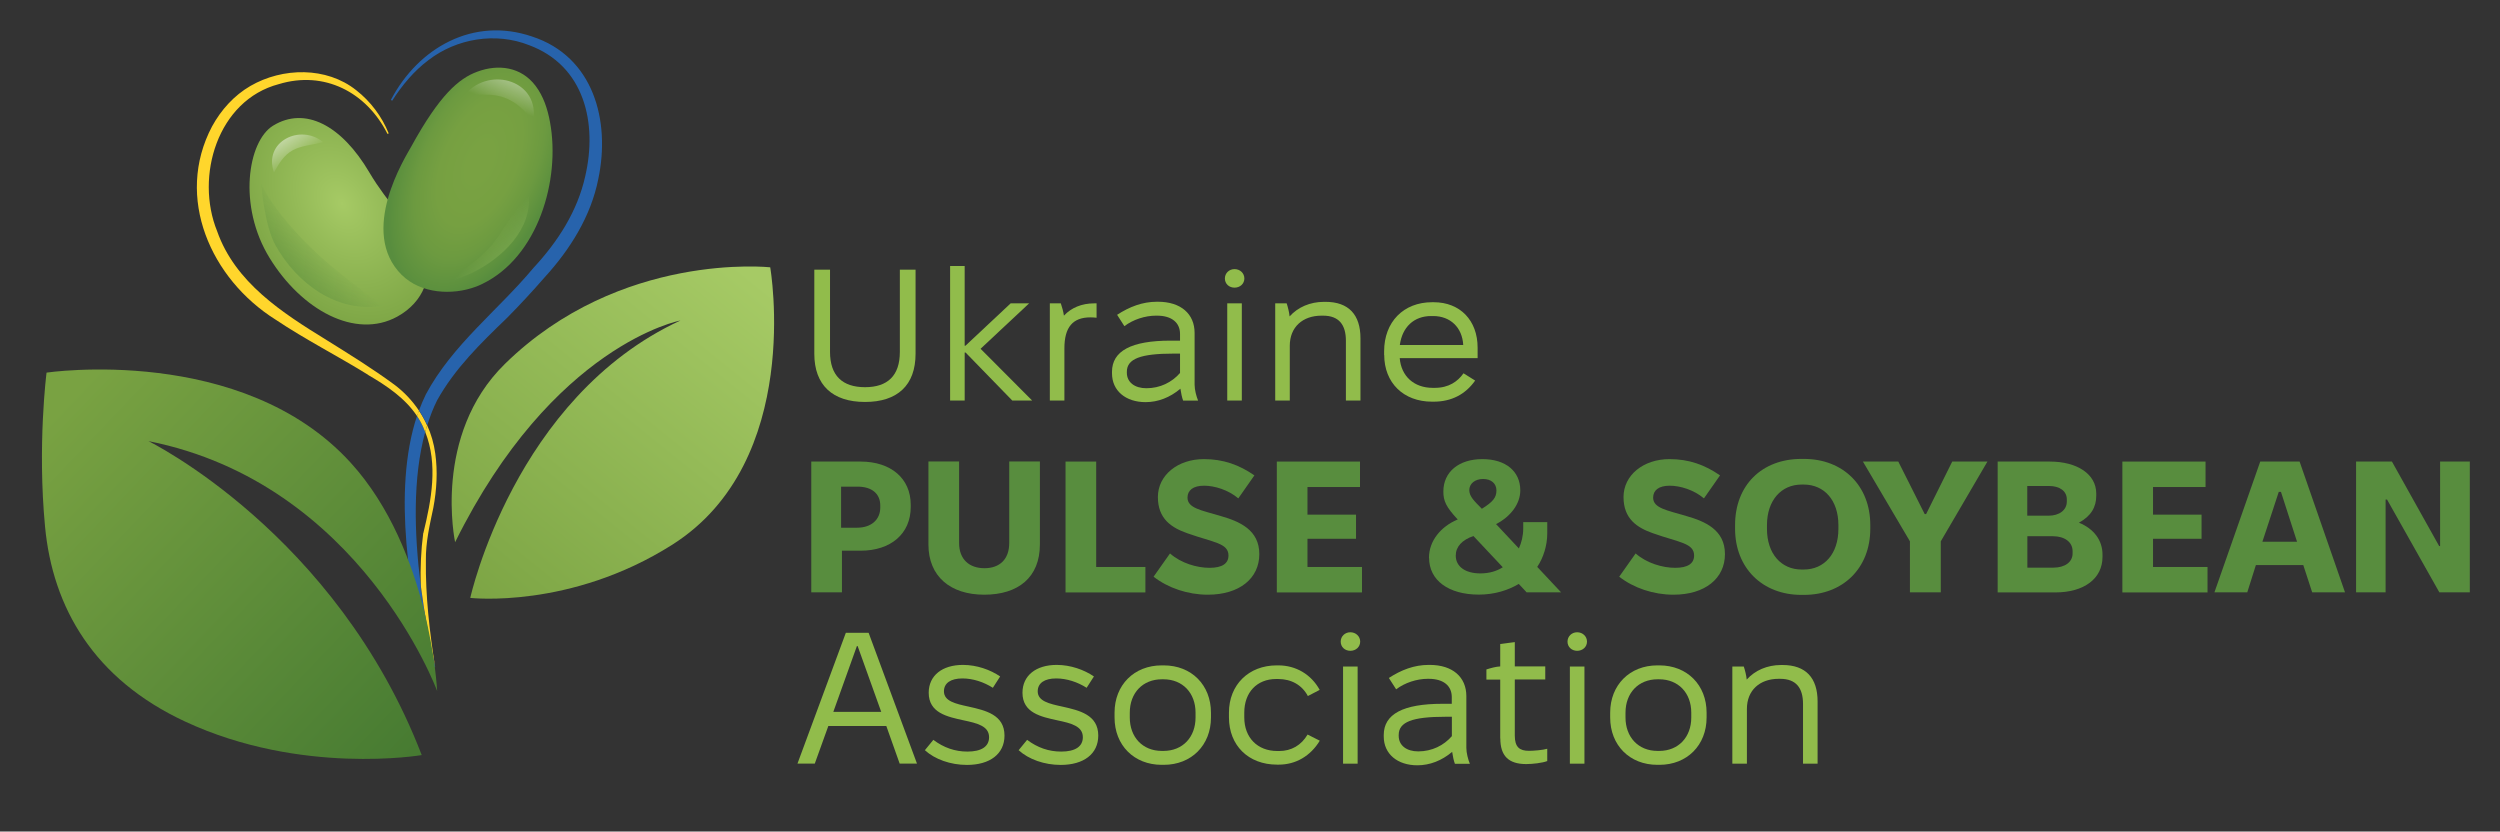 <?xml version="1.0" encoding="UTF-8"?>
<svg id="_Слой_1" data-name="Слой 1" xmlns="http://www.w3.org/2000/svg" xmlns:xlink="http://www.w3.org/1999/xlink" viewBox="0 0 264.21 87.88">
  <rect x="0" y="0" width="264.21" height="87.88" fill="#333333" stroke="none"/>
  <defs>
    <style>
      .cls-1 {
        fill: url(#_Новий_зразок_градієнта_3);
      }

      .cls-2 {
        fill: url(#_Градієнт_без_назви_12);
      }

      .cls-3 {
        fill: #91bc4b;
      }

      .cls-4 {
        fill: url(#_Новий_зразок_градієнта_2);
      }

      .cls-5 {
        fill: url(#_Новий_зразок_градієнта_4);
      }

      .cls-6 {
        fill: url(#_Градієнт_без_назви_40);
      }

      .cls-7 {
        fill: url(#_Градієнт_без_назви_46);
      }

      .cls-8 {
        fill: #a6ca65;
      }

      .cls-9 {
        fill: #ffd62c;
      }

      .cls-10 {
        fill: #2763ac;
      }

      .cls-11 {
        fill: #588d3e;
      }

      .cls-12 {
        fill: url(#_Новий_зразок_градієнта_1);
      }

      .cls-13 {
        fill: url(#_Градієнт_без_назви_12-2);
      }
    </style>
    <radialGradient id="_Новий_зразок_градієнта_2" data-name="Новий зразок градієнта 2" cx="660.76" cy="-432.94" fx="660.76" fy="-432.94" r="8.41" gradientTransform="translate(1170.79 758.69) rotate(-121.6) scale(1.85 1.34)" gradientUnits="userSpaceOnUse">
      <stop offset="0" stop-color="#a6ca65"/>
      <stop offset="1" stop-color="#79a242"/>
    </radialGradient>
    <linearGradient id="_Градієнт_без_назви_12" data-name="Градієнт без назви 12" x1="130.39" y1="104.23" x2="133.96" y2="108.74" gradientTransform="translate(-93.29 -102.05) rotate(4.5)" gradientUnits="userSpaceOnUse">
      <stop offset="0" stop-color="#fff"/>
      <stop offset="1" stop-color="#fff" stop-opacity="0"/>
    </linearGradient>
    <linearGradient id="_Градієнт_без_назви_40" data-name="Градієнт без назви 40" x1="194.56" y1="175.85" x2="201.1" y2="167.96" gradientTransform="translate(-144.26 -166.14) rotate(7.2)" gradientUnits="userSpaceOnUse">
      <stop offset="0" stop-color="#588d3e"/>
      <stop offset="1" stop-color="#588d3e" stop-opacity="0"/>
    </linearGradient>
    <radialGradient id="_Новий_зразок_градієнта_4" data-name="Новий зразок градієнта 4" cx="670.37" cy="-436.55" fx="670.37" fy="-436.55" r="8.23" gradientTransform="translate(-51.59 1326.44) rotate(-66.32) scale(1.85 .99)" gradientUnits="userSpaceOnUse">
      <stop offset=".12" stop-color="#79a242"/>
      <stop offset=".47" stop-color="#76a041"/>
      <stop offset=".72" stop-color="#6c9a40"/>
      <stop offset=".95" stop-color="#5c903e"/>
      <stop offset="1" stop-color="#588d3e"/>
    </radialGradient>
    <linearGradient id="_Градієнт_без_назви_12-2" data-name="Градієнт без назви 12" x1="156.78" y1="94.07" x2="154.63" y2="101.26" xlink:href="#_Градієнт_без_назви_12"/>
    <linearGradient id="_Градієнт_без_назви_46" data-name="Градієнт без назви 46" x1="1287.25" y1="-2986.32" x2="1294.74" y2="-2986.44" gradientTransform="translate(3022.49 -1304.12) rotate(-137.55)" gradientUnits="userSpaceOnUse">
      <stop offset="0" stop-color="#a6ca65"/>
      <stop offset="1" stop-color="#a6ca65" stop-opacity="0"/>
    </linearGradient>
    <linearGradient id="_Новий_зразок_градієнта_3" data-name="Новий зразок градієнта 3" x1="51.06" y1="85.32" x2="6.58" y2="42.87" gradientUnits="userSpaceOnUse">
      <stop offset="0" stop-color="#3e742f"/>
      <stop offset="1" stop-color="#79a242"/>
    </linearGradient>
    <linearGradient id="_Новий_зразок_градієнта_1" data-name="Новий зразок градієнта 1" x1="48.18" y1="66.15" x2="78.6" y2="28.46" gradientUnits="userSpaceOnUse">
      <stop offset="0" stop-color="#79a242"/>
      <stop offset="1" stop-color="#a6ca65"/>
    </linearGradient>
  </defs>
  <g>
    <g>
      <path class="cls-11" d="M85.73,48.78h5.22c3.2,0,5.3,1.78,5.3,4.56v.24c0,2.84-2.12,4.62-5.3,4.62h-1.97v4.4h-3.24v-13.82ZM90.58,55.77c1.5,0,2.45-.85,2.45-2.13v-.22c0-1.26-.91-1.99-2.39-1.99h-1.75v4.34h1.68Z"/>
      <path class="cls-11" d="M98.12,57.54v-8.77h3.24v8.61c0,1.74,1.08,2.67,2.68,2.67s2.62-.93,2.62-2.67v-8.61h3.24v8.77c0,3.48-2.29,5.31-5.88,5.31s-5.9-1.94-5.9-5.31Z"/>
      <path class="cls-11" d="M112.61,48.78h3.24v11.14h5.2v2.69h-8.44v-13.82Z"/>
      <path class="cls-11" d="M121.92,60.94l1.73-2.45c1.16,1.03,2.85,1.52,4.18,1.52s2-.45,2-1.3c0-1.32-1.6-1.38-4.34-2.35-1.68-.59-3.12-1.52-3.12-3.83s2.1-4.01,4.86-4.01c2.06,0,3.74.61,5.34,1.72l-1.7,2.43c-1.08-.91-2.52-1.34-3.62-1.34-1.16,0-1.75.49-1.75,1.26,0,1.13,1.5,1.34,3.49,1.94,2,.57,4.1,1.46,4.1,4.03s-2.1,4.29-5.45,4.29c-2.1,0-4.2-.71-5.72-1.9Z"/>
      <path class="cls-11" d="M134.94,48.78h8.79v2.69h-5.55v2.92h5.13v2.55h-5.13v2.98h5.76v2.69h-9v-13.82Z"/>
      <path class="cls-11" d="M151.02,58.95c0-1.8,1.27-3.32,3.04-4.05l-.02-.02c-1.21-1.3-1.5-1.93-1.5-2.94,0-2.07,1.64-3.42,4.12-3.42s4.01,1.3,4.01,3.3c0,1.42-1,2.76-2.56,3.57l2.41,2.57c.27-.59.46-1.32.46-2.09v-.69h2.54v1.2c0,1.28-.42,2.59-1.06,3.53l2.52,2.69h-3.64l-.83-.89c-1.16.69-2.6,1.13-4.22,1.13-3.22,0-5.26-1.52-5.26-3.89ZM155.72,56.65c-1.21.41-1.87,1.13-1.87,2.07,0,1.15,1,1.88,2.6,1.88.91,0,1.7-.22,2.37-.65l-3.1-3.3ZM158.15,51.84c0-.75-.56-1.22-1.41-1.22s-1.46.49-1.46,1.18.58,1.2,1.33,1.97c1.16-.73,1.54-1.17,1.54-1.94Z"/>
      <path class="cls-11" d="M171.13,60.94l1.73-2.45c1.16,1.03,2.85,1.52,4.18,1.52s2-.45,2-1.3c0-1.32-1.6-1.38-4.34-2.35-1.68-.59-3.12-1.52-3.12-3.83s2.1-4.01,4.86-4.01c2.06,0,3.74.61,5.34,1.72l-1.7,2.43c-1.08-.91-2.52-1.34-3.62-1.34-1.16,0-1.75.49-1.75,1.26,0,1.13,1.5,1.34,3.49,1.94,2,.57,4.1,1.46,4.1,4.03s-2.1,4.29-5.45,4.29c-2.1,0-4.2-.71-5.72-1.9Z"/>
      <path class="cls-11" d="M183.37,55.49c0-4.21,2.83-6.99,7.01-6.99h.27c4.12,0,7.01,2.82,7.01,6.99v.39c0,4.17-2.89,6.99-7.01,6.99h-.27c-4.12,0-7.01-2.84-7.01-6.99v-.39ZM190.4,60.19h.23c2.16,0,3.66-1.66,3.66-4.3v-.39c0-2.63-1.5-4.29-3.66-4.29h-.23c-2.14,0-3.66,1.66-3.66,4.29v.39c0,2.65,1.52,4.3,3.66,4.3Z"/>
      <path class="cls-11" d="M201.85,57.21l-4.97-8.43h3.74l2.79,5.55h.15l2.76-5.55h3.72l-4.93,8.43v5.39h-3.26v-5.39Z"/>
      <path class="cls-11" d="M211.12,48.78h5.51c2.89,0,4.91,1.32,4.91,3.38v.24c0,1.2-.56,2.15-1.83,2.84,1.6.65,2.49,1.88,2.49,3.36v.26c0,2.29-1.95,3.75-4.99,3.75h-6.09v-13.82ZM216.5,54.5c1.14,0,1.93-.59,1.93-1.5v-.22c0-.87-.73-1.42-1.89-1.42h-2.29v3.14h2.25ZM217.02,59.99c1.18,0,2.02-.57,2.02-1.5v-.24c0-.97-.85-1.58-2.08-1.58h-2.7v3.32h2.76Z"/>
      <path class="cls-11" d="M224.3,48.78h8.79v2.69h-5.55v2.92h5.13v2.55h-5.13v2.98h5.76v2.69h-9v-13.82Z"/>
      <path class="cls-11" d="M238.87,48.78h4.16l4.8,13.82h-3.47l-.94-2.88h-5.01l-.91,2.88h-3.47l4.84-13.82ZM242.76,57.25l-1.7-5.27h-.23l-1.73,5.27h3.66Z"/>
      <path class="cls-11" d="M249.01,48.78h3.78l4.99,8.93h.1v-8.93h3.14v13.82h-3.22l-5.53-9.81h-.15v9.81h-3.12v-13.82Z"/>
    </g>
    <g>
      <path class="cls-3" d="M89.39,66.88h2.41l5.11,13.82h-1.83l-1.41-3.97h-6.13l-1.43,3.97h-1.83l5.11-13.82ZM93.13,75.23l-2.49-6.95h-.08l-2.49,6.95h5.07Z"/>
      <path class="cls-3" d="M97.73,79.3l.91-1.11c1.1.83,2.29,1.24,3.6,1.24,1.48,0,2.29-.53,2.29-1.52,0-1.18-1.27-1.48-2.68-1.78-1.75-.38-3.7-.79-3.7-2.92,0-1.8,1.41-2.94,3.62-2.94,1.46,0,2.89.51,3.93,1.22l-.77,1.2c-.96-.61-2.1-.99-3.22-.99-1.23,0-1.95.49-1.95,1.36,0,1.05,1.23,1.32,2.62,1.62,1.77.4,3.78.85,3.78,3.06,0,1.94-1.54,3.1-3.97,3.1-1.73,0-3.39-.59-4.45-1.56Z"/>
      <path class="cls-3" d="M107.64,79.3l.91-1.11c1.1.83,2.29,1.24,3.6,1.24,1.48,0,2.29-.53,2.29-1.52,0-1.18-1.27-1.48-2.68-1.78-1.75-.38-3.7-.79-3.7-2.92,0-1.8,1.41-2.94,3.62-2.94,1.46,0,2.89.51,3.93,1.22l-.77,1.2c-.96-.61-2.1-.99-3.22-.99-1.23,0-1.95.49-1.95,1.36,0,1.05,1.23,1.32,2.62,1.62,1.77.4,3.78.85,3.78,3.06,0,1.94-1.54,3.1-3.97,3.1-1.73,0-3.39-.59-4.45-1.56Z"/>
      <path class="cls-3" d="M117.79,75.83v-.51c0-2.92,2.06-5,4.99-5h.21c2.93,0,4.99,2.07,4.99,5v.51c0,2.92-2.06,5-4.99,5h-.21c-2.93,0-4.99-2.07-4.99-5ZM122.96,79.36c2.04,0,3.39-1.46,3.39-3.53v-.51c0-2.09-1.37-3.53-3.39-3.53h-.17c-2.02,0-3.39,1.44-3.39,3.53v.51c0,2.07,1.35,3.53,3.39,3.53h.17Z"/>
      <path class="cls-3" d="M129.88,75.83v-.51c0-2.96,2.1-5,5.05-5h.17c1.85,0,3.47.95,4.37,2.59l-1.25.65c-.62-1.17-1.75-1.8-3.14-1.8h-.21c-2.04,0-3.37,1.42-3.37,3.55v.51c0,2.13,1.39,3.55,3.49,3.55h.21c1.27,0,2.33-.61,2.99-1.74l1.29.65c-.98,1.62-2.54,2.53-4.34,2.53h-.17c-3.04,0-5.09-2.03-5.09-5Z"/>
      <path class="cls-3" d="M141.69,67.81c0-.55.44-.99,1.02-.99s1.04.43,1.04.99-.46.97-1.04.97-1.02-.41-1.02-.97ZM141.94,70.44h1.54v10.27h-1.54v-10.27Z"/>
      <path class="cls-3" d="M146.24,77.82v-.14c0-2.21,2.04-3.3,6.19-3.3h1v-.71c0-1.2-.89-1.93-2.43-1.93h-.12c-1.14,0-2.41.41-3.33,1.11l-.77-1.2c1.31-.85,2.68-1.38,4.2-1.38h.12c2.41,0,3.87,1.28,3.87,3.3v5.47c0,.55.19,1.24.37,1.68h-1.58c-.12-.3-.23-.83-.29-1.26-1.1.93-2.37,1.42-3.68,1.42-2.1,0-3.55-1.2-3.55-3.04ZM153.44,77.8v-2.05h-.69c-3.49,0-4.93.55-4.93,1.92v.1c0,1.01.83,1.64,2.06,1.64,1.46,0,2.7-.63,3.55-1.6Z"/>
      <path class="cls-3" d="M158.55,78.06v-6.24h-1.46v-1.07c.44-.14,1-.3,1.46-.32v-2.37l1.54-.2v2.57h3.22v1.38h-3.22v5.94c0,1.22.52,1.6,1.5,1.6.5,0,1.48-.08,1.93-.22v1.3c-.5.2-1.54.32-2.22.32-1.87,0-2.74-.87-2.74-2.71Z"/>
      <path class="cls-3" d="M165.66,67.81c0-.55.44-.99,1.02-.99s1.04.43,1.04.99-.46.97-1.04.97-1.02-.41-1.02-.97ZM165.91,70.44h1.54v10.27h-1.54v-10.27Z"/>
      <path class="cls-3" d="M170.17,75.83v-.51c0-2.92,2.06-5,4.99-5h.21c2.93,0,4.99,2.07,4.99,5v.51c0,2.92-2.06,5-4.99,5h-.21c-2.93,0-4.99-2.07-4.99-5ZM175.35,79.36c2.04,0,3.39-1.46,3.39-3.53v-.51c0-2.09-1.37-3.53-3.39-3.53h-.17c-2.02,0-3.39,1.44-3.39,3.53v.51c0,2.07,1.35,3.53,3.39,3.53h.17Z"/>
      <path class="cls-3" d="M183.08,70.44h1.21c.12.36.27.93.31,1.38.87-.97,2.16-1.54,3.64-1.54h.15c2.45,0,3.7,1.36,3.7,3.85v6.58h-1.54v-6.32c0-1.68-.73-2.65-2.41-2.65h-.17c-1.98,0-3.35,1.2-3.35,3.18v5.79h-1.54v-10.27Z"/>
    </g>
    <g>
      <path class="cls-3" d="M86.06,37.39v-8.89h1.66v8.69c0,2.51,1.31,3.73,3.7,3.73s3.68-1.22,3.68-3.73v-8.69h1.66v8.89c0,3.32-1.91,5.09-5.34,5.09s-5.36-1.78-5.36-5.09Z"/>
      <path class="cls-3" d="M100.41,28.11h1.54v8.43h.08l4.78-4.48h1.95l-5.13,4.8,5.45,5.47h-2.1l-4.93-5.07h-.1v5.07h-1.54v-14.22Z"/>
      <path class="cls-3" d="M110.95,32.06h1.16c.12.36.27.85.33,1.3.77-.83,1.87-1.3,3.2-1.3h.25v1.52c-.15-.02-.44-.04-.64-.04-1.89,0-2.76,1.05-2.76,3.28v5.51h-1.54v-10.27Z"/>
      <path class="cls-3" d="M117.52,39.44v-.14c0-2.21,2.04-3.3,6.19-3.3h1v-.71c0-1.2-.89-1.93-2.43-1.93h-.12c-1.14,0-2.41.41-3.33,1.11l-.77-1.2c1.31-.85,2.68-1.38,4.2-1.38h.12c2.41,0,3.87,1.28,3.87,3.3v5.47c0,.55.19,1.24.37,1.68h-1.58c-.12-.3-.23-.83-.29-1.26-1.1.93-2.37,1.42-3.68,1.42-2.1,0-3.55-1.2-3.55-3.04ZM124.71,39.42v-2.05h-.69c-3.49,0-4.93.55-4.93,1.92v.1c0,1.01.83,1.64,2.06,1.64,1.46,0,2.7-.63,3.55-1.6Z"/>
      <path class="cls-3" d="M129.45,29.43c0-.55.44-.99,1.02-.99s1.04.43,1.04.99-.46.97-1.04.97-1.02-.41-1.02-.97ZM129.7,32.06h1.54v10.27h-1.54v-10.27Z"/>
      <path class="cls-3" d="M134.77,32.06h1.21c.12.36.27.93.31,1.38.87-.97,2.16-1.54,3.64-1.54h.15c2.45,0,3.7,1.36,3.7,3.85v6.58h-1.54v-6.32c0-1.68-.73-2.65-2.41-2.65h-.17c-1.98,0-3.35,1.2-3.35,3.18v5.79h-1.54v-10.27Z"/>
      <path class="cls-3" d="M146.28,37.51v-.38c0-3.1,2.04-5.19,5.07-5.19h.17c2.79,0,4.64,1.92,4.64,4.8v1.11h-8.23c.15,1.9,1.5,3.14,3.49,3.14h.21c1.48,0,2.43-.67,3.04-1.54l1.23.77c-1.02,1.44-2.47,2.23-4.39,2.23h-.17c-3.01,0-5.05-1.99-5.05-4.94ZM154.64,36.46c-.1-1.84-1.35-3.06-3.18-3.06h-.21c-1.83,0-3.06,1.18-3.31,3.06h6.69Z"/>
    </g>
  </g>
  <g>
    <g>
      <path class="cls-4" d="M39.04,18.23c1.93,3.28,4.32,5.39,5.77,8.62.97,2.14.04,5.05-2.84,6.62-4.41,2.41-10.1-.7-13.48-6.21-3.39-5.51-2.3-12.34.37-13.98,3.36-2.06,7.22-.08,10.18,4.95Z"/>
      <path class="cls-2" d="M28.96,18.23c-1.17-3.24,2.77-5.21,5.2-3.2-1.06.27-2.25.34-3.19.83-.94.51-1.46,1.36-2.02,2.37h0Z"/>
      <path class="cls-6" d="M27.6,19.41c1.2,2.64,4.2,5.86,6.33,7.78,2.33,2.11,6.54,5.12,6.54,5.12-4.92.82-9.09-2.39-11.33-6.34-1.21-2.14-1.54-6.56-1.54-6.56Z"/>
      <path class="cls-5" d="M42.48,29.07c1.97,1.95,5.28,2.18,7.84,1.22.21-.08.42-.17.62-.27,5.94-2.85,8.31-11.03,7.19-17.1-.25-1.38-.69-2.75-1.54-3.86-1.51-1.99-3.91-2.32-6.16-1.48-1.94.72-3.96,2.43-6.98,7.93-.58,1.06-5.62,8.97-.98,13.56Z"/>
      <path class="cls-13" d="M56.34,12.85c-1.27-1.75-2.68-2.82-4.85-2.84-.75-.03-1.49,0-2.28-.08,2.62-3.01,7.93-1.35,7.13,2.91h0Z"/>
      <g>
        <path class="cls-8" d="M45.98,70.46s0,.03,0,.04l-.73.15s0-.02,0-.03l.73-.16Z"/>
        <path class="cls-10" d="M45.98,70.46l-.73.16c-.37-2.91-.73-5.85-.79-8.78.39,3.09.96,6.06,1.52,8.63Z"/>
        <path class="cls-9" d="M44.74,56.35c.85-3.5,1.57-7.26.2-10.7.06-.24.13-.48.2-.71.43.94.72,1.95.86,2.98.27,1.91.15,3.85-.2,5.73-.39,1.85-.82,3.67-.79,5.58-.05,3.75.39,7.52.97,11.22-.56-2.57-1.12-5.53-1.52-8.63-.04-1.83.03-3.66.27-5.48Z"/>
        <path class="cls-10" d="M44.8,45.32c.05.11.1.22.14.33-1.33,4.84-1.17,10.72-.48,16.18.06,2.94.42,5.87.79,8.78-1.9-7.67-3.83-18.67-1.18-26.65.28.42.53.88.73,1.36Z"/>
        <path class="cls-9" d="M44.8,45.32c-.2-.49-.45-.94-.73-1.36.06-.2.13-.39.2-.58.33.5.62,1.02.87,1.57-.07.23-.14.47-.2.71-.04-.11-.09-.22-.14-.33Z"/>
        <path class="cls-10" d="M41.31,10.56c2.9-5.53,8.73-8.82,14.92-6.7,6.51,2.12,8.3,8.91,7,15.06-.78,3.95-3,7.47-5.68,10.4-1.28,1.47-2.61,2.91-3.99,4.3-2.78,2.68-5.48,5.31-7.36,8.68-.42.84-.76,1.72-1.05,2.65-.25-.55-.54-1.07-.87-1.57.22-.59.46-1.16.73-1.71,2.81-5.25,7.63-8.88,11.37-13.36,2.57-2.77,4.65-5.98,5.47-9.69,1.3-5.59-.06-11.67-5.94-13.85-3.52-1.39-7.65-.72-10.65,1.6-1.53,1.15-2.77,2.65-3.81,4.27l-.13-.07Z"/>
        <path class="cls-9" d="M38.9,39.61c-3.23-2-6.61-3.71-9.79-5.84-6.81-4.28-10.68-12.88-6.7-20.41.95-1.74,2.33-3.28,4.06-4.28,3.39-1.96,8.03-2.05,11.17.45,1.54,1.2,2.72,2.79,3.44,4.57l-.13.05c-2.22-4.41-6.67-6.72-11.48-5.26-6.47,1.7-8.88,9.75-6.52,15.55,1.9,5.41,6.87,8.61,11.55,11.49,2.42,1.51,4.85,3.01,7.16,4.71,1.02.76,1.91,1.7,2.62,2.76-.07.19-.14.39-.2.58-1.25-1.89-3.21-3.21-5.17-4.35Z"/>
      </g>
      <path class="cls-7" d="M46.48,29.78c2.1-.84,4.01-2.19,5.49-3.88,1.06-1.3,1.79-2.73,2.75-4.09.32-.47.58-.98.99-1.47l.16.04c.45,3.87-2.79,6.88-5.97,8.46-1.08.51-2.21.91-3.38,1.1l-.04-.16h0Z"/>
      <path class="cls-1" d="M15.69,46.62s19.84,9.71,28.88,33.18c0,0-12.73,2.18-25.02-3.55-9.6-4.47-13.98-12-14.79-20.6-.82-8.64.16-16.27.16-16.27,0,0,20.67-3.07,32.14,9.52,8.43,9.26,9.14,24.13,9.14,24.13,0,0-8.07-21.96-30.51-26.41Z"/>
    </g>
    <path class="cls-12" d="M48.1,57.31s-2.44-11.31,5.26-18.85c12.19-11.94,28.04-10.21,28.04-10.21,0,0,3.57,20.49-10.34,29.31-10.79,6.84-21.36,5.63-21.36,5.63,0,0,4.65-21.2,22.21-29.32,0,0-13.47,2.53-23.81,23.43Z"/>
  </g>
</svg>